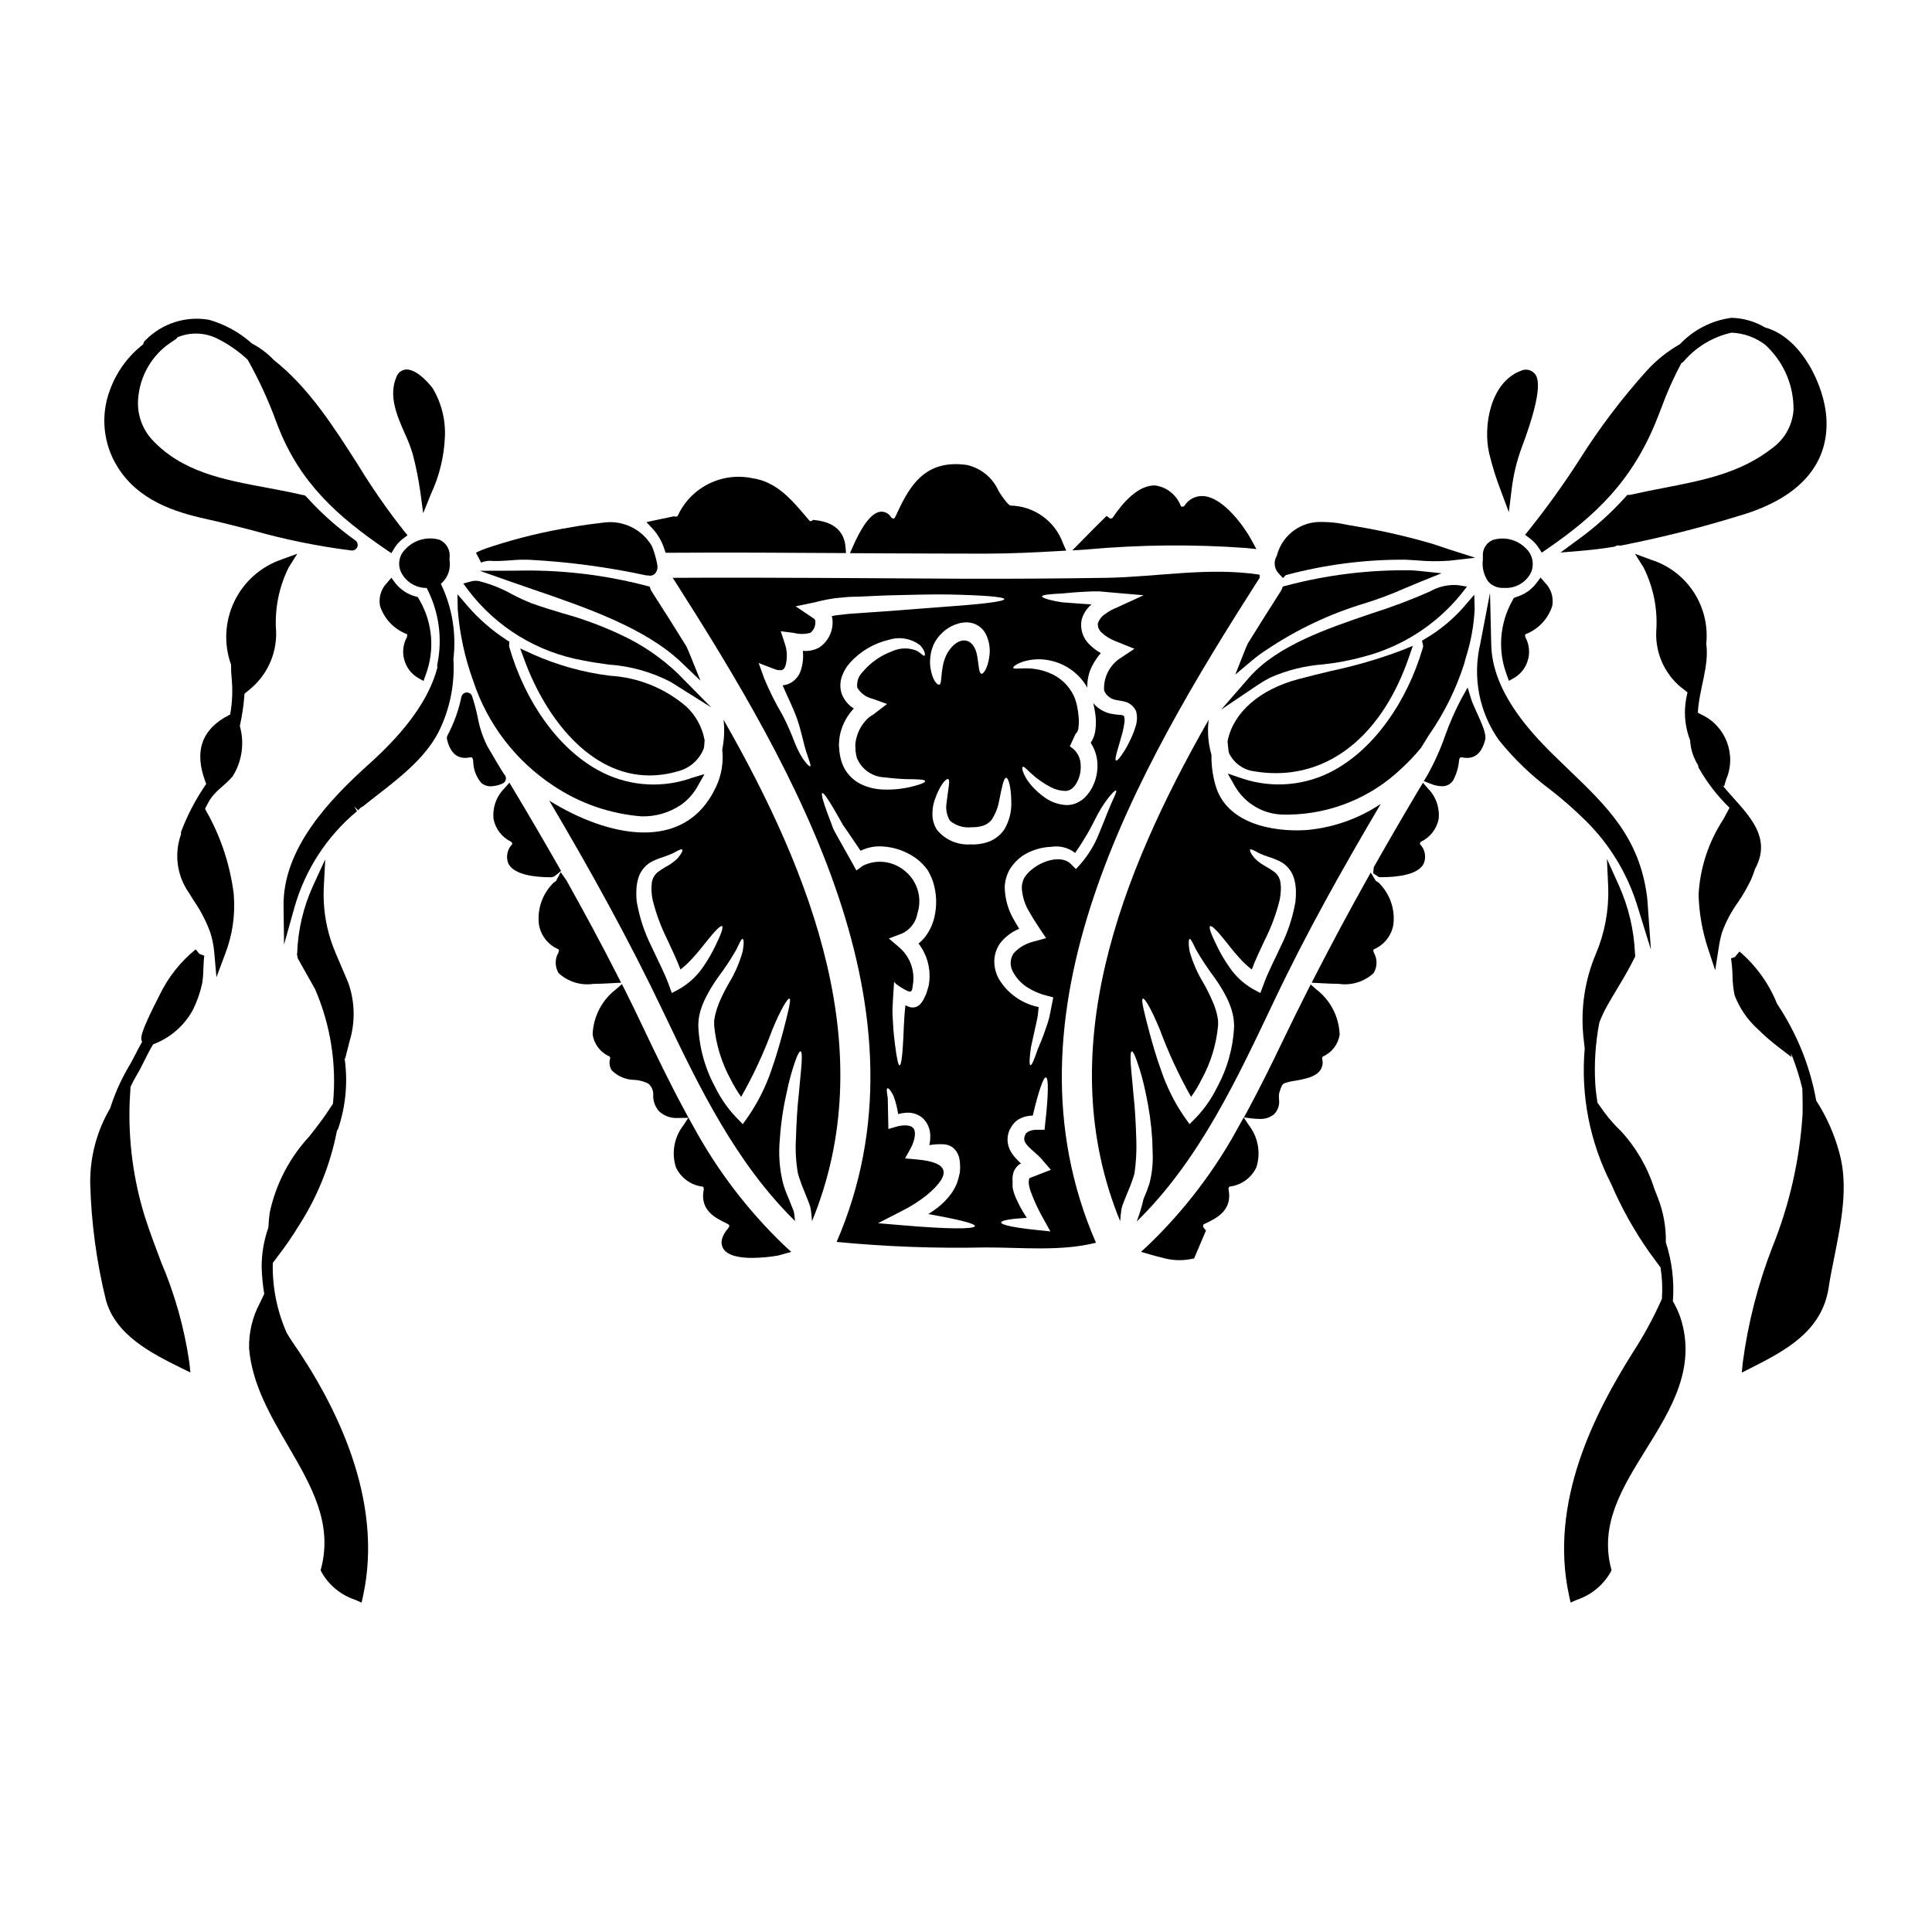 <?xml version="1.0" encoding="UTF-8"?>
<!-- Uploaded to: SVG Repo, www.svgrepo.com, Generator: SVG Repo Mixer Tools -->
<svg fill="#000000" width="800px" height="800px" version="1.1" viewBox="144 144 512 512" xmlns="http://www.w3.org/2000/svg">
 <g>
  <path d="m195.86 395.59c-4.008 3.25-7.254 7.34-9.508 11.98l-0.18 0.359c-5.231 10.191-4.984 11.316-4.5 12.137-1.398 2.465-2.555 5.027-4.082 7.516-1.812 3.207-3.285 6.598-4.391 10.113-3.578 6.074-5.406 13.023-5.289 20.07 0.289 10.312 1.668 20.562 4.113 30.582 2.492 9.488 12.203 14.324 20.027 18.199l2.406 1.18-0.281-2.672c-1.332-9.148-3.844-18.09-7.477-26.59-1.484-3.938-3.019-7.969-4.328-12.078l-0.004-0.004c-3.047-9.863-4.402-20.168-4-30.484l0.223-3.871c0.465-1.016 0.98-2 1.551-2.957 1.66-2.754 2.797-5.637 4.449-8.316 4.059-1.512 7.512-4.305 9.84-7.961 0.262-0.395 0.5-0.828 0.734-1.266 1.102-2.215 1.914-4.562 2.426-6.984 0.188-1.223 0.289-2.461 0.297-3.703 0.062-1.254 0.156-3.148 0.254-3.562l-1.316-0.508z"/>
  <path d="m198.56 281.52c4.066 0.902 8.121 1.945 12.168 2.984h-0.004c8.668 2.461 17.508 4.262 26.445 5.383 0.051 0.004 0.098 0.004 0.148 0 0.637 0.004 1.199-0.406 1.402-1.012 0.199-0.602-0.012-1.266-0.523-1.648-4.75-3.371-9.113-7.258-13.012-11.59-0.258-0.309-0.645-0.484-1.047-0.469-3.125-0.738-6.316-1.34-9.52-1.934-11.512-2.144-22.391-4.172-30.367-12.777v0.004c-2.738-3.031-4.051-7.09-3.602-11.148 0.488-5.344 3.133-10.258 7.32-13.605 0.91-0.699 1.824-1.328 2.727-1.898 0.156-0.098 0.207-0.277 0.316-0.422 3.356-1.41 7.156-1.312 10.434 0.277 2.996 1.469 5.758 3.379 8.191 5.664 2.977 5.281 5.516 10.801 7.59 16.5l0.508 1.301c5.777 14.797 15.648 23.727 28.691 32.59l1.285 0.875 0.809-1.328-0.004-0.004c0.594-0.965 1.363-1.812 2.269-2.496l1.215-0.914-0.973-1.18v-0.004c-4.402-5.59-8.469-11.438-12.172-17.516-6.414-10.051-13.051-20.449-22.242-27.707v0.004c-1.695-1.789-3.672-3.285-5.856-4.43-3.262-2.926-7.144-5.07-11.359-6.273-6.168-1.074-12.473 0.953-16.859 5.426-0.328 0.27-0.539 0.656-0.59 1.078-4.051 3.141-7.121 7.375-8.848 12.199-2.516 6.742-1.738 14.273 2.098 20.363 5.457 8.723 14.871 11.828 23.359 13.707z"/>
  <path d="m264.16 318.65c0.812-6.824-0.34-13.738-3.328-19.926 1.832-1.543 2.703-3.941 2.297-6.301 0.031-0.211 0.031-0.426 0-0.637 0.277-2-0.812-3.938-2.664-4.742-3.273-0.949-6.797 0.043-9.094 2.559-1.699 1.664-2.078 4.258-0.926 6.34 1.336 2.402 3.875 3.887 6.625 3.871 3.234 6.184 4.242 13.297 2.844 20.137-0.078 0.312-0.078 0.641 0 0.953-2.102 8.098-8.039 16.531-18.125 25.586-10.629 9.539-22.828 22.434-22.645 37.602l0.137 10.215 2.754-9.84 0.004-0.004c2.824-9.977 8.605-18.863 16.578-25.488l-0.758-1.262 1.07 1.02c0.105-0.109 0.207-0.227 0.449-0.504 0.137-0.145 0.301-0.258 0.48-0.34l0.359-0.211c1.242-1.008 2.539-2.016 3.856-3.035 6.352-4.938 13.562-10.539 16.828-18.086 2.519-5.617 3.637-11.762 3.258-17.906z"/>
  <path d="m278.05 349.99c-0.062-0.301-0.211-0.578-0.434-0.789-0.59-0.816-3.426-5.633-4.504-7.519v0.004c-1.219-2.457-2.078-5.078-2.551-7.777-0.383-1.828-0.867-3.637-1.453-5.41-0.219-0.625-0.832-1.027-1.492-0.98-0.664 0.047-1.211 0.527-1.344 1.18-0.734 3.555-1.977 6.988-3.68 10.195-0.168 0.312-0.215 0.676-0.133 1.02 0.887 3.82 2.926 5.449 6.098 4.793v0.004c0.176-0.055 0.359-0.035 0.52 0.055 0.145 0.105 0.254 0.336 0.324 0.926v-0.004c0.02 2.106 0.766 4.137 2.109 5.758 0.719 0.625 1.645 0.957 2.598 0.93 1.055-0.043 2.09-0.289 3.051-0.727 0.652-0.27 1.023-0.965 0.891-1.656z"/>
  <path d="m290.81 376.3 0.395-0.293c0.195-0.133 0.379-0.277 0.559-0.434l0.914-0.789-0.602-1.055c-3.898-6.828-7.945-13.754-12.039-20.586l-1.039-1.73-1.336 1.516v0.004c-2.144 2.148-3.195 5.16-2.859 8.176 0.535 2.613 2.262 4.82 4.664 5.969 0.195 0.145 0.301 0.379 0.285 0.621-1.34 1.363-1.742 3.391-1.027 5.16 1.496 2.996 7.008 3.625 11.363 3.625z"/>
  <path d="m209.86 326.96c4.777-3.727 7.496-9.512 7.316-15.57-0.441-5.859 0.703-11.73 3.32-16.996l2.289-3.656-4.051 1.488h0.004c-5.531 1.863-10.078 5.871-12.617 11.125s-2.859 11.305-0.887 16.797c-0.023 1.199 0.031 2.402 0.16 3.594 0.305 3.203 0.172 6.434-0.395 9.602l-1.574 0.859c-6.125 3.707-7.797 9.148-5.117 16.629l0.348 0.965c-0.047 0.055-0.09 0.09-0.137 0.148-2.625 3.82-4.789 7.938-6.445 12.266-0.117 0.273-0.148 0.574-0.094 0.863-1.887 5.246-1.082 11.082 2.148 15.625 0.395 0.68 0.844 1.367 1.277 2.062h0.004c1.797 2.598 3.25 5.414 4.328 8.379 0.551 1.75 0.902 3.551 1.051 5.375l0.574 6.461 2.273-6.078h0.004c1.977-5.074 2.766-10.535 2.305-15.961-0.961-7.734-3.434-15.207-7.277-21.984l-0.328-0.637c0.301-0.559 0.594-1.121 0.891-1.68 1.645-3.09 4.328-4.352 6.441-6.914v-0.004c2.469-3.953 3.16-8.762 1.906-13.25 0-0.027-0.02-0.039-0.023-0.062 0.633-2.816 1.051-5.68 1.242-8.559z"/>
  <path d="m253.41 264.45c0.859 3.309 1.523 6.66 2 10.043l0.742 5.512 2.086-5.156v-0.004c2.176-4.672 3.418-9.727 3.656-14.875 0.246-4.566-0.871-9.105-3.203-13.039-0.039-0.051-3.898-5.285-7.199-5v0.004c-1.078 0.121-2.004 0.836-2.387 1.852-2.238 5.059 0.094 10.371 2.16 15.062 0.855 1.812 1.574 3.684 2.144 5.602z"/>
  <path d="m219.99 497.25c-2.586-5.836-3.848-12.172-3.699-18.555l1.52-2.027c1.887-2.457 3.641-5.016 5.258-7.66 5.016-7.723 8.488-16.344 10.234-25.387 0.148-0.156 0.258-0.344 0.332-0.547 2.039-6.078 2.602-12.555 1.648-18.895l0.156 0.484 1.246-4.875c1.492-4.984 1.367-10.312-0.348-15.227-0.305-0.789-0.859-2.066-1.496-3.543-1.18-2.711-2.648-6.09-3.211-7.965-1.406-4.398-2.027-9.016-1.836-13.629l0.395-7.684-3.223 6.988v-0.004c-2.578 5.652-4.012 11.762-4.215 17.969l-0.062 0.188 0.242 1.133 1.969 3.5c0.891 1.574 1.766 3.102 2.613 4.637v0.004c4.121 9.551 5.75 19.992 4.723 30.344l-1.137 1.734c-0.559 0.852-1.141 1.672-1.746 2.512-1.098 1.5-2.231 2.949-3.352 4.383l-0.004 0.004c-5.223 5.625-8.844 12.547-10.48 20.047-0.223 1.426-0.32 2.785-0.395 4.144-1.199 3.402-1.801 6.988-1.781 10.594 0.078 2.344 0.305 4.676 0.684 6.988l-1.078 2.269c-2.035 3.754-3.047 7.977-2.93 12.246 0.82 9.445 5.641 17.711 10.305 25.715 6.129 10.527 11.922 20.469 8.781 32.484l-0.125 0.484 0.199 0.465v-0.004c1.953 3.516 5.164 6.16 8.984 7.41l1.66 0.742 0.395-1.773c5.555-25.488-7.238-50.848-18.941-67.629-0.477-0.699-0.844-1.379-1.285-2.066z"/>
  <path d="m254.71 323.61 1.52 0.855 0.59-1.641v-0.004c2.426-6.469 1.852-13.68-1.574-19.68l-0.523-0.91-0.527-0.148c-2.129-0.555-4.019-1.781-5.391-3.504l-1.098-1.465-1.18 1.387c-1.566 1.617-2.242 3.898-1.812 6.106 1.121 3.418 3.727 6.148 7.086 7.434 0.176 0.082 0.148 0.547 0 0.867-2.023 3.773-0.742 8.473 2.91 10.703z"/>
  <path d="m483.99 297.2 0.762-0.789h0.004c10.305-2.766 20.938-4.144 31.609-4.09 1.012 0.047 2.035 0.109 3.062 0.176v0.004c2.887 0.266 5.793 0.297 8.688 0.09l6.836-0.789-6.812-2.172c-0.238-0.07-0.477-0.152-0.707-0.242-1.18-0.414-2.363-0.789-3.543-1.18v-0.004c-6.738-1.992-13.594-3.566-20.527-4.715-0.762-0.117-1.531-0.262-2.301-0.395h-0.004c-2.641-0.602-5.348-0.852-8.051-0.746-5.098 0.371-9.379 3.969-10.629 8.922-0.949 1.547-0.707 3.543 0.59 4.812z"/>
  <path d="m479.62 316.22c8.039-5.41 16.848-9.578 26.129-12.359 3.652-1.133 7.234-2.481 10.727-4.039 1.34-0.566 2.676-1.133 4.016-1.672l5.539-2.227-5.938-0.621c-0.816-0.086-1.574-0.141-2.211-0.168-11.195-0.152-22.355 1.23-33.176 4.106l-0.738 0.18-0.285 0.711c-0.066 0.18-0.148 0.348-0.25 0.504-2.848 4.453-5.75 9.055-8.738 13.863-0.422 0.918-0.816 1.863-1.18 2.832l-2.16 5.449 4.484-3.773h-0.004c1.203-1.008 2.465-1.938 3.785-2.785z"/>
  <path d="m477.03 325.71c1.129-0.77 2.301-1.473 3.512-2.106 4.484-1.988 9.277-3.184 14.168-3.543 3.559-0.379 7.082-1.047 10.535-1.996 10.219-2.625 19.324-8.461 25.98-16.645l1.531-1.969-2.461-0.395c-2.574-0.18-5.141 0.414-7.375 1.699-4.969 2.195-10.055 4.117-15.234 5.754-11.809 4.008-25.23 8.551-32.617 17.012l-7.449 8.531z"/>
  <path d="m474.18 289.22 2.777 0.285-1.332-2.453c-1.688-3.109-7.266-11.25-12.777-11.59h0.004c-1.98-0.113-3.871 0.855-4.93 2.535-0.23 0.309-0.656 0.379-0.973 0.168-1.074-2.934-3.664-5.047-6.754-5.512-4.438-0.199-8.594 4.457-11.258 8.449-0.16 0.223-0.422 0.348-0.691 0.328l-1.004-0.691-0.867 0.855c-1.855 1.82-3.668 3.641-5.492 5.512l-2.711 2.754 3.856-0.242 0.004-0.004c14.016-1.273 28.113-1.402 42.148-0.395z"/>
  <path d="m469.59 343.17 0.141 0.473h0.004c1.289 2.644 3.844 4.449 6.769 4.781 1.855 0.309 3.731 0.465 5.613 0.469 15.562 0 28.5-11.098 35.242-30.668l1.062-3.082-3.016 1.23c-6 2.254-12.16 4.055-18.43 5.387-2.926 0.703-5.926 1.426-8.992 2.246-10.121 2.703-17.078 8.766-18.617 16.211l-0.043 0.199v0.199c0.07 0.816 0.152 1.656 0.266 2.555z"/>
  <path d="m538.4 298.11c0.887 1.016 2.148 1.625 3.496 1.684h0.684 0.004c2.934 0.211 5.715-1.332 7.082-3.938 1.047-2.242 0.512-4.902-1.32-6.562-2.293-2.328-5.703-3.164-8.812-2.168-1.711 0.75-2.742 2.519-2.551 4.379-0.055 0.246-0.055 0.504 0 0.75-0.285 2.062 0.219 4.152 1.418 5.856z"/>
  <path d="m405.29 290.72c6.734 0 13.461-0.348 19.156-0.68l2.117-0.121-0.859-1.945c-1.035-2.891-2.926-5.391-5.422-7.176-2.492-1.789-5.473-2.769-8.543-2.82-0.332-0.188-0.621-0.438-0.859-0.734-0.852-1-1.613-2.074-2.281-3.207-1.559-3.473-4.668-6-8.383-6.82-11.77-1.672-15.609 6.559-18.984 13.828l-0.312 0.395 0.004-0.004c-0.289 0.004-0.566-0.117-0.762-0.332-0.562-0.996-1.648-1.578-2.789-1.496-2.805 0.238-5.473 4.988-7.211 8.926l-0.914 2.062 10.727 0.055c8.441 0.023 16.879 0.07 25.316 0.07z"/>
  <path d="m484.59 359.88h0.883c11.168-0.141 21.867-4.512 29.941-12.23 1.848-1.695 3.574-3.523 5.168-5.461 0.695-1.148 1.418-2.293 2.133-3.441 4.019-5.773 7.156-12.113 9.301-18.812l0.449-1.672v-0.004c1.336-4.152 2.121-8.465 2.336-12.824l-0.105-3.836-2.492 2.898h0.004c-2.973 3.473-6.5 6.422-10.441 8.734l-0.934 0.57 0.27 1.066h-0.004c0.059 0.23 0.059 0.469 0 0.699-4.273 14.648-13.066 26.809-23.523 32.527h0.004c-7.394 4.082-16.152 4.906-24.176 2.277l-4.043-1.367 1.902 3.344c1.344 2.332 3.293 4.262 5.637 5.586 2.344 1.324 5 1.996 7.691 1.945z"/>
  <path d="m320.05 289.48 0.344 1.008h1.066c15.605-0.113 31.488 0 45.129 0.078h1.609l-0.125-1.602c-0.23-2.898-1.812-6.484-8.039-7.125l-0.527-0.074-0.453 0.328v-0.004c-0.172 0.039-0.355 0.016-0.516-0.066l-1.062-1.254c-3.641-4.305-7.766-9.191-14.168-10.051v-0.004c-3.945-0.812-8.047-0.258-11.633 1.57-3.59 1.828-6.449 4.82-8.109 8.488-0.184 0.125-0.406 0.172-0.625 0.125l-0.316-0.074-0.32 0.062c-1.469 0.301-2.938 0.602-4.438 0.93l-2.555 0.555 1.793 1.902h0.008c1.324 1.516 2.324 3.289 2.938 5.207z"/>
  <path d="m298.56 319.03c2.152 0.445 4.43 0.762 6.731 1.086 5.734 0.387 11.328 1.949 16.43 4.594l10.762 6.762-8.926-9.055c-4.34-4.125-9.316-7.523-14.738-10.059-5.066-2.406-10.336-4.359-15.742-5.84-2.715-0.824-5.449-1.652-8.176-2.629-1.754-0.699-3.469-1.488-5.141-2.363-2.789-1.57-5.777-2.762-8.879-3.543-0.672-0.113-1.355-0.082-2.012 0.09l-2.098 0.562 1.297 1.742-0.004 0.004c7.453 9.84 18.344 16.5 30.496 18.648z"/>
  <path d="m269.45 324.57c3.754 11.34 11.227 21.086 21.203 27.656 6.965 4.668 15.02 7.465 23.379 8.117 3.742 0.094 7.418-0.988 10.512-3.098 1.805-1.293 3.297-2.977 4.363-4.926l1.785-3.172-3.492 1.035c-0.18 0.051-0.359 0.117-0.816 0.297h0.004c-7.961 2.535-16.621 1.668-23.922-2.394-10.457-5.731-19.234-17.895-23.5-32.609h-0.004c-0.051-0.168-0.062-0.344-0.039-0.516l0.074-0.879-0.738-0.48c-3.859-2.504-7.344-5.539-10.355-9.016l-2.676-3.113 0.082 4.109c0.516 6.488 1.906 12.875 4.141 18.988z"/>
  <path d="m541.75 274.08 2.102 5.633 0.742-5.969h0.004c0.445-3.82 1.348-7.57 2.684-11.176 6.277-16.691 4.051-18.934 3.211-19.773v-0.004c-0.934-0.875-2.312-1.078-3.461-0.516-8.047 3.004-10.047 14.598-8.398 21.805v0.004c0.812 3.398 1.855 6.738 3.117 9.996z"/>
  <path d="m316.44 300.24-0.266-0.789-0.789-0.191h0.004c-11.379-2.984-23.121-4.34-34.879-4.023l-9.363 0.027 8.141 2.871c1.91 0.668 3.883 1.348 5.902 2.039 14.008 4.805 29.883 10.234 39.484 19.465l4.969 4.762-2.574-6.375c-0.355-0.879-0.711-1.727-1.18-2.754-3.086-5.004-6.195-9.875-9.23-14.609v-0.008c-0.086-0.129-0.16-0.27-0.219-0.414z"/>
  <path d="m274.6 292.66c0.562 0 1.18 0.027 1.801 0 0.969-0.027 1.969-0.098 2.934-0.168 1.711-0.164 3.434-0.207 5.152-0.133 10.34 0.559 20.617 1.938 30.738 4.117l0.508 0.027c0.164 0.039 0.336 0.059 0.508 0.059 0.469 0.008 0.922-0.16 1.27-0.473 0.57-0.586 0.832-1.406 0.703-2.215l-0.086-0.547c-0.277-1.406-0.672-2.785-1.18-4.125l-0.188-0.492h-0.004c-2.555-4.359-7.43-6.812-12.457-6.266-2.723 0.324-5.902 0.715-9.008 1.289v0.004c-7.109 1.156-14.117 2.856-20.965 5.09l-0.789 0.273h0.004c-1.172 0.355-2.312 0.816-3.406 1.371l1.359 2.621c0.98-0.41 2.051-0.559 3.106-0.434z"/>
  <path d="m305.66 323.08c-7.102-0.883-14.035-2.816-20.566-5.738l-3.246-1.5 1.242 3.352c5.512 14.867 17.105 30.309 33.062 30.309 2.582-0.012 5.144-0.398 7.613-1.141 3.055-0.805 5.547-3.012 6.719-5.945l0.121-0.613c0.051-0.5 0.102-0.996 0.121-1.473v-0.191l-0.035-0.184v-0.004c-0.648-3.363-2.359-6.434-4.875-8.762-5.652-4.832-12.73-7.68-20.156-8.109z"/>
  <path d="m305.82 404.57 2.773-0.145-1.027-2.027c-4.125-8.094-8.531-16.305-13.465-25.109l-1.516-2.16-1.266 2.391-0.555 0.348c-3 2.898-4.461 7.043-3.934 11.18 0.496 2.91 2.441 5.367 5.16 6.519 0.156 0.078 0.16 0.516 0 0.867-0.98 1.684-0.965 3.769 0.039 5.441 2.488 2.305 5.887 3.356 9.246 2.863 1.559-0.012 3.133-0.086 4.543-0.168z"/>
  <path d="m533.95 329.49-1.016-3.289-1.68 3.008c-1.656 3.137-3.082 6.391-4.269 9.73-1.273 3.656-2.867 7.191-4.758 10.57l-0.898 1.488 1.613 0.645h0.004c0.996 0.434 2.062 0.676 3.148 0.715 1.312 0.066 2.543-0.641 3.148-1.809 0.801-1.598 1.289-3.336 1.438-5.117 0.016-0.254 0.129-0.492 0.312-0.668 0.156-0.082 0.336-0.098 0.504-0.043 3.121 0.641 5.152-0.941 6.09-4.676 0.352-1.441-0.691-3.879-2.445-7.723-0.535-1.207-1.016-2.254-1.191-2.832z"/>
  <path d="m577.72 383.43 3.789 12.234-0.906-12.781c-0.031-0.395-0.059-0.816-0.117-1.242-2.012-15.672-10.629-23.934-20.586-33.5-1.371-1.312-2.754-2.648-4.172-4.043-6.961-6.816-16.25-17.262-16.531-29.18l-0.328-13.797-2.598 13.551v-0.004c-2.07 8.789-0.281 18.047 4.922 25.43 3.965 4.949 8.547 9.371 13.637 13.156 3.328 2.586 6.496 5.371 9.488 8.336 6.152 6.102 10.746 13.59 13.402 21.84z"/>
  <path d="m521.1 351.44-1.051 1.723c-4.066 6.84-8.062 13.719-11.984 20.641l-0.168 1.625 1.574 1.039h0.484c4.359 0 9.871-0.629 11.363-3.625h-0.004c0.723-1.766 0.32-3.793-1.023-5.148-0.016-0.242 0.086-0.477 0.273-0.625 2.414-1.148 4.152-3.363 4.688-5.984 0.336-3.004-0.711-6-2.844-8.141z"/>
  <path d="m473.6 440.14-1.18 2.098c-6.34 11.773-14.48 22.484-24.129 31.746l-1.914 1.773 2.508 0.723c1.062 0.309 2.133 0.613 3.086 0.812 2.504 0.742 5.152 0.867 7.715 0.359l0.762-0.148 3.148-7.406-0.594-0.699 0.004-0.004c-0.203-0.262-0.23-0.617-0.078-0.91l0.465-0.223c3.066-1.465 7.258-3.477 6.191-9.055-0.055-0.277 0.047-0.562 0.262-0.746 3.113-0.363 5.812-2.32 7.129-5.164 1.188-3.828 0.422-7.992-2.047-11.148z"/>
  <path d="m492.78 406.16-1.434-1.273-0.867 1.715c-2.144 4.258-4.285 8.551-6.348 12.867-3.644 7.609-6.559 13.383-9.445 18.762l-1.027 1.906 2.148 0.262v-0.004c0.637 0.082 1.281 0.125 1.922 0.129 1.398 0.094 2.785-0.34 3.883-1.211 1.016-1.004 1.516-2.418 1.355-3.836-0.07-0.555-0.07-1.117 0-1.672l0.172-0.555c0.355-1.141 0.609-1.859 1.18-2.156h0.004c0.922-0.324 1.871-0.551 2.84-0.676 2.606-0.465 5.551-0.988 6.789-2.898 0.547-0.848 0.703-1.883 0.438-2.856-0.066-0.246 0.012-0.508 0.199-0.684 2.383-1.051 4.059-3.25 4.434-5.824-0.18-4.734-2.469-9.137-6.242-11.996z"/>
  <path d="m447.05 461.74c-0.457 2.027-1.059 4.016-1.793 5.961 16.633-16.281 26.57-37.785 36.543-58.754 8.449-17.793 18.105-34.973 28.113-51.898v-0.004c-5.918 3.965-12.754 6.352-19.852 6.938-8.992 0.543-21.254-1.816-24.008-12.105l-0.004-0.004c-0.703-2.547-1.043-5.184-1-7.828-0.875-3.023-1.125-6.191-0.734-9.316-23.457 41.145-41.82 88.09-23.457 132.91 0.055-0.539 0.082-1.082 0.137-1.625l0.16-1.301v0.004c0.09-0.617 0.266-1.219 0.516-1.789l-0.109 0.215c0.434-1.059 0.844-2.113 1.273-3.195l0.004 0.004c0.496-1.117 0.941-2.254 1.324-3.414 0.16-0.543 0.352-1.004 0.488-1.574 0.418-2.914 0.582-5.859 0.488-8.801-0.137-4.523-0.355-8.641-0.758-12.082-0.273-3.465-0.621-6.297-0.73-8.285s-0.027-3.09 0.273-3.172c0.301-0.082 0.816 0.949 1.465 2.816h-0.008c0.926 2.656 1.668 5.371 2.223 8.129 0.902 4.094 1.488 8.25 1.758 12.434 0.055 1.215 0.082 2.438 0.109 3.68 0.113 2.719-0.188 5.441-0.891 8.07-0.438 1.355-0.949 2.688-1.531 3.984zm17.637-72.297c0.395-0.273 1.867 1.18 4.008 3.871 1.055 1.305 2.273 2.953 3.793 4.578v0.004c0.988 1.105 2.074 2.121 3.246 3.031 1.004-2.68 2.273-5.309 3.543-8.02v0.004c1.691-3.352 2.988-6.887 3.875-10.535 0.148-0.742 0.238-1.496 0.27-2.25 0.055-0.723 0.027-1.449-0.082-2.168-0.117-1.07-0.641-2.055-1.461-2.754-0.93-0.691-1.91-1.316-2.93-1.871-0.895-0.527-1.723-1.164-2.461-1.895-1.055-1.246-1.355-2.086-1.18-2.301 0.172-0.215 1.031 0.242 2.332 0.949h-0.004c0.777 0.355 1.574 0.672 2.387 0.945 1.277 0.375 2.512 0.883 3.684 1.516 1.668 1.043 2.863 2.695 3.328 4.606 0.23 0.922 0.359 1.867 0.395 2.816 0.027 1.023-0.02 2.047-0.133 3.062-0.719 4.106-2.031 8.082-3.902 11.809-1.68 3.629-3.414 6.93-4.496 9.938l-0.898 2.387-2.059-1.109 0.004-0.004c-2.512-1.461-4.652-3.481-6.254-5.902-1.207-1.719-2.269-3.531-3.18-5.426-1.531-3.113-2.234-4.981-1.824-5.281zm-16.012 28.387c-1.488-5.606-2.332-8.965-1.816-9.184 0.516-0.215 2.301 2.848 4.527 8.234 2.273 6.144 5.039 12.098 8.266 17.801 1.047-1.445 1.969-2.977 2.754-4.578 2.438-4.406 3.93-9.266 4.391-14.277 0.055-0.566-0.027-0.949 0-1.41v0.004c-0.07-0.547-0.168-1.09-0.297-1.629-0.23-1-0.547-1.977-0.945-2.922-0.758-1.809-1.621-3.574-2.582-5.285-1.602-2.609-2.84-5.426-3.688-8.367-0.395-2.113-0.273-3.305 0-3.391 0.273-0.082 0.816 1.059 1.707 2.902h0.004c1.43 2.477 3.008 4.863 4.723 7.152 1.246 1.719 2.359 3.531 3.332 5.418 0.551 1.117 1.012 2.277 1.383 3.465 0.215 0.789 0.297 1.18 0.434 1.871 0.102 0.734 0.164 1.477 0.188 2.219-0.234 5.734-1.793 11.332-4.551 16.363-1.398 2.856-3.215 5.484-5.391 7.801l-1.871 1.895-1.516-2.137c-2.527-3.723-4.543-7.769-5.984-12.031-1.367-3.762-2.309-7.121-3.066-9.914z"/>
  <path d="m631.48 449.62c-1.312-4.941-3.391-9.648-6.16-13.945-0.777-4.305-1.961-8.52-3.543-12.598-1.809-4.59-4.106-8.973-6.844-13.074-2.144-5.356-5.562-10.105-9.957-13.844l-1.23 1.477-1.008 0.32c0.215 1.473 0.348 2.961 0.395 4.449 0.012 1.785 0.191 3.566 0.543 5.32 1.285 3.383 3.344 6.418 6.012 8.863 1.883 1.867 3.887 3.606 6.004 5.203l3.098 2.363-0.203-1.051c0.141 0.348 0.316 0.68 0.449 1.031v-0.004c1.055 2.734 1.926 5.539 2.606 8.395l0.055 2.547c0.031 1.41 0.031 2.828 0 4.254-0.773 12.109-3.484 24.016-8.035 35.266-3.805 9.82-6.426 20.059-7.809 30.496l-0.254 2.668 2.394-1.211c8.824-4.481 18.828-9.555 20.617-21.301 0.395-2.652 0.957-5.41 1.527-8.23 1.828-9.184 3.734-18.664 1.344-27.395z"/>
  <path d="m608.05 377.1c0.422-0.938 0.777-1.902 1.062-2.891 0.023-0.039 0.059-0.055 0.078-0.094 4.883-9.141-3.234-15.297-8.703-21.973l0.418 0.262 0.551-1.871h0.004c2.82-6.617-0.168-14.277-6.723-17.238l-0.789-0.43c0.309-6.195 3.062-12.344 2.227-18.246 0.5-4.863-0.703-9.75-3.406-13.824s-6.734-7.086-11.41-8.516l-4.062-1.516 2.293 3.68c2.617 5.25 3.766 11.105 3.328 16.953-0.254 6.125 2.594 11.961 7.578 15.527l0.707 0.555h0.004c-0.266 1.055-0.457 2.121-0.57 3.199-0.344 3.231 0.09 6.496 1.262 9.523 0.125 2.356 0.863 4.641 2.137 6.625-0.012 0.211 0.027 0.422 0.109 0.617 2.215 3.91 4.973 7.488 8.191 10.625l-1.574 2.973c-3.945 5.981-6.231 12.902-6.621 20.055 0.133 4.84 0.969 9.637 2.484 14.234l1.918 5.812 0.945-6.047c0.195-1.348 0.488-2.684 0.867-3.992 1.008-2.797 2.402-5.441 4.144-7.852 1.344-1.953 2.531-4.012 3.551-6.152z"/>
  <path d="m587.33 488.85c0.402-5.277-0.23-10.578-1.867-15.609 0.082-4.066-0.645-8.105-2.141-11.891l-0.898-2.285h0.004c-1.785-5.676-4.801-10.887-8.824-15.27-1.586-1.512-3.043-3.152-4.356-4.91l-1.906-2.668c-0.223-1.574-0.461-3.148-0.57-4.824v-0.004c-0.332-5.496 0.027-11.02 1.074-16.426 0.617-1.598 1.348-3.148 2.188-4.637 0.789-1.391 1.625-2.785 2.473-4.191 1.621-2.703 3.301-5.512 4.695-8.383l0.148-0.305-0.066-0.824c-0.27-6.207-1.715-12.309-4.262-17.977l-3.172-7.016 0.352 7.691-0.004 0.004c0.18 6.008-0.949 11.984-3.301 17.52-2.883 6.84-4.019 14.293-3.305 21.684l0.371 3.348v0.004c-1.082 12.395 1.352 24.84 7.027 35.91 2.75 6.391 6.156 12.48 10.168 18.164 0.277 0.395 0.562 0.789 0.848 1.148l2.051 2.797c0.438 2.754 0.559 5.547 0.359 8.324l-0.066 0.156-0.004 0.004c-2.207 4.949-4.809 9.715-7.773 14.254-9.805 15.656-22.203 39.359-16.742 64.293l0.395 1.77 1.656-0.738v0.004c3.809-1.27 7.012-3.91 8.984-7.406l0.199-0.465-0.125-0.484c-3.027-11.703 2.973-21.359 9.32-31.586 6.582-10.605 13.383-21.562 9.074-34.832-0.52-1.512-1.191-2.969-2.004-4.344z"/>
  <path d="m508.71 377.5c-0.039 0-0.07-0.023-0.129-0.121l-1.32-2.148-1.23 2.199c-4.609 8.246-9.113 16.645-13.383 24.969l-1.039 2.027 2.699 0.141c1.398 0.074 2.949 0.16 4.5 0.16v0.004c3.348 0.492 6.738-0.555 9.223-2.856 1-1.664 1.02-3.742 0.047-5.426-0.141-0.328-0.168-0.789 0-0.871 2.719-1.145 4.668-3.594 5.172-6.504 0.527-4.144-0.93-8.297-3.938-11.203z"/>
  <path d="m335.75 334.73c0.301 2.641 0.18 5.309-0.352 7.91 0.379 3.394-0.195 6.824-1.656 9.914-8.266 17.711-28.688 13.246-44.18 3.629 10.863 18.367 21.184 36.977 30.367 56.285 9.422 19.797 19.121 39.754 34.75 55.105-0.027-0.352-0.055-0.703-0.105-1.055l-0.137-1.055v-0.004c-0.051-0.168-0.086-0.34-0.105-0.516l-0.109-0.242c-0.395-0.977-0.789-1.969-1.18-2.981-0.582-1.293-1.078-2.625-1.488-3.984-0.977-3.836-1.277-7.812-0.895-11.75 0.27-4.188 0.879-8.348 1.816-12.434 0.547-2.758 1.277-5.473 2.191-8.129 0.648-1.871 1.18-2.871 1.492-2.816 0.312 0.051 0.395 1.18 0.27 3.172-0.125 1.992-0.461 4.82-0.754 8.285-0.395 3.445-0.621 7.562-0.758 12.082h-0.008c-0.148 2.945 0.035 5.898 0.543 8.801 0.133 0.57 0.324 1.031 0.488 1.574 0.375 1.16 0.809 2.297 1.301 3.414 0.395 1 0.812 2.004 1.18 2.981l0.078 0.215c0.184 0.508 0.316 1.035 0.395 1.574l0.16 1.301c0.055 0.543 0.105 1.086 0.133 1.625 18.41-44.801 0.047-91.758-23.438-132.9zm-11.652 71.32-2.059 1.109-0.867-2.387c-1.109-3.008-2.844-6.297-4.523-9.938l0.004 0.004c-1.871-3.727-3.184-7.703-3.898-11.809-0.121-1.016-0.156-2.043-0.109-3.062 0.02-0.949 0.152-1.895 0.391-2.816 0.457-1.906 1.641-3.562 3.305-4.606 1.172-0.629 2.406-1.137 3.684-1.516 0.809-0.273 1.605-0.59 2.383-0.945 1.328-0.703 2.109-1.18 2.363-0.949 0.25 0.23-0.133 1.055-1.18 2.301-0.738 0.723-1.559 1.359-2.441 1.895-1.031 0.547-2.016 1.172-2.953 1.871-0.801 0.715-1.32 1.691-1.465 2.754-0.094 0.719-0.121 1.445-0.078 2.168 0.035 0.754 0.125 1.508 0.273 2.246 0.895 3.648 2.195 7.18 3.871 10.539 1.242 2.707 2.519 5.336 3.543 8.02v-0.004c1.164-0.91 2.242-1.926 3.223-3.031 1.52-1.625 2.754-3.273 3.82-4.578 2.109-2.68 3.602-4.144 3.981-3.871 0.379 0.273-0.273 2.168-1.816 5.281l0.004-0.004c-0.91 1.883-1.961 3.695-3.148 5.418-1.621 2.426-3.777 4.449-6.301 5.91zm27.305 11.781c-0.754 2.789-1.703 6.152-3.031 9.914h0.004c-1.465 4.258-3.488 8.305-6.016 12.031l-1.52 2.137-1.844-1.895h0.004c-2.184-2.316-4.008-4.945-5.418-7.801-2.746-5.031-4.297-10.633-4.523-16.363 0-0.742 0.055-1.484 0.164-2.219 0.133-0.703 0.215-1.086 0.434-1.871h-0.004c0.379-1.188 0.852-2.348 1.41-3.465 0.965-1.887 2.07-3.699 3.309-5.418 1.723-2.281 3.301-4.668 4.723-7.152 0.895-1.844 1.383-2.981 1.707-2.902 0.328 0.078 0.395 1.273 0 3.391-0.836 2.941-2.066 5.758-3.656 8.367-0.988 1.703-1.867 3.469-2.629 5.285-0.375 0.953-0.691 1.93-0.949 2.922-0.082 0.328-0.215 1.109-0.301 1.625 0.027 0.461-0.051 0.844 0 1.41 0.48 5.008 1.973 9.867 4.391 14.277 0.801 1.594 1.719 3.125 2.754 4.578 3.238-5.699 6.004-11.652 8.266-17.801 2.223-5.387 4.066-8.449 4.551-8.234 0.484 0.219-0.359 3.578-1.82 9.184z"/>
  <path d="m548.16 285.73 1.238 0.93h0.004c0.93 0.691 1.73 1.539 2.359 2.512l0.82 1.285 1.258-0.863c12.941-8.867 22.898-18.203 29.438-34.941l0.98-2.512v0.004c1.484-4.09 3.258-8.07 5.316-11.906 0.207-0.094 0.398-0.227 0.562-0.391 3.293-3.875 7.762-6.574 12.723-7.684 3.254 0.121 6.387 1.254 8.969 3.234 0.215 0.203 0.449 0.395 0.648 0.621 4.43 4.379 6.894 10.371 6.828 16.598-0.273 4.008-2.297 7.691-5.535 10.07-8.477 6.656-18.219 8.555-28.539 10.559-3.082 0.602-6.191 1.207-9.312 1.91h-0.672l-0.438 0.504c-3.91 4.359-8.293 8.277-13.062 11.676l-4.191 3.09 5.191-0.434c3.039-0.25 6.062-0.617 8.973-1.094l0.52-0.188v-0.004c0.246-0.148 0.539-0.199 0.82-0.145l0.273 0.055 0.273-0.047h-0.004c10.578-2.07 21.035-4.703 31.332-7.891 15.816-4.59 23.797-13.527 23.086-25.855-0.492-8.488-6.535-21.402-16.285-24.055-2.691-1.594-5.746-2.469-8.875-2.547-5.227 0.695-10.055 3.172-13.676 7.008-3.269 1.848-6.223 4.207-8.75 6.984-6.672 7.406-12.691 15.375-17.992 23.816-4.113 6.391-8.559 12.566-13.309 18.5z"/>
  <path d="m327.61 442.26-1.18-2.098-1.113-2.07c-3.965-7.356-7.633-14.957-11.043-22.145-1.492-3.18-3.019-6.297-4.594-9.445l-0.863-1.703-1.43 1.258c-3.816 2.859-6.141 7.285-6.332 12.051 0.367 2.59 2.047 4.805 4.445 5.856 0.184 0.16 0.254 0.414 0.18 0.645-0.305 1.023-0.148 2.129 0.426 3.031 1.613 1.625 3.809 2.539 6.098 2.543 1.25 0.086 2.473 0.414 3.598 0.973 0.793 0.676 1.27 1.652 1.32 2.691-0.148 1.73 0.43 3.441 1.598 4.723 1.387 1.234 3.219 1.848 5.066 1.703h0.254l2.363-0.043-1.277 1.969-0.004-0.004c-2.457 3.152-3.207 7.309-2.012 11.121 1.312 2.84 4.008 4.797 7.121 5.16 0.207 0.043 0.32 0.469 0.266 0.758-1.09 5.512 3.082 7.543 6.129 9.008l0.637 0.395h-0.004c0.039 0.27-0.039 0.539-0.207 0.75-1.867 2.188-2.301 4.074-1.305 5.609 1.207 1.867 4.496 2.363 7.629 2.363v-0.004c2.301-0.02 4.594-0.227 6.856-0.625l3.465-0.965-1.969-1.816v0.004c-9.629-9.254-17.762-19.945-24.117-31.691z"/>
  <path d="m555.36 304.59c0.418-2.246-0.297-4.555-1.914-6.172l-1.18-1.355-1.086 1.453h-0.004c-1.34 1.781-3.227 3.078-5.367 3.691l-0.66 0.289-0.289 0.574c-3.426 6.012-4.004 13.234-1.574 19.715l0.594 1.652 1.523-0.867v0.004c3.606-2.234 4.863-6.879 2.879-10.629-0.141-0.328-0.168-0.789 0-0.875 3.371-1.289 5.977-4.043 7.078-7.481z"/>
  <path d="m477.66 297.35c0.055-0.098 0.117-0.188 0.188-0.273-0.027-0.242-0.027-0.516-0.055-0.789-13.707-2.059-27.031 0.621-40.738 0.844-12.352 0.188-24.711 0.27-37.082 0.238-25.895-0.105-51.82-0.395-77.742-0.238 0.055 0.078 0.137 0.133 0.191 0.215 32.586 50.977 69.641 114.9 43.297 175.77v0.004c13.09 1.262 26.238 1.75 39.387 1.465 9.566-0.027 19.938 1.109 29.336-1.246-26.531-60.945 10.578-124.95 43.219-175.98zm-62.707 22.047c2.562-0.828 5.305-0.902 7.91-0.219 3.93 0.98 7.285 3.527 9.289 7.047-0.062-1.973 0.363-3.93 1.246-5.691 0.633-1.246 1.418-2.41 2.332-3.465-1.109-0.605-2.125-1.371-3.008-2.273-1.754-1.672-2.543-4.121-2.086-6.504 0.426-1.613 1.344-3.051 2.629-4.117-0.598-0.027-1.18-0.055-1.707-0.109-2.246-0.188-4.496-0.297-6.176-0.461-3.387-0.539-5.281-1.18-5.227-1.574 0.055-0.395 2.004-0.594 5.387-0.758 1.707-0.16 3.578-0.352 6.043-0.461 1.289-0.098 2.582-0.121 3.871-0.082 1.383 0.133 2.871 0.242 4.387 0.395l7.231 0.621-6.957 3.195v0.004c-1.188 0.461-2.309 1.082-3.332 1.84-0.867 0.586-1.516 1.445-1.844 2.441-0.07 0.93 0.316 1.836 1.031 2.438 1.039 0.961 2.25 1.715 3.574 2.219l0.977 0.395 4.117 1.652-3.574 2.383v-0.004c-2.965 1.852-4.68 5.172-4.473 8.66 0.5 1.25 1.586 2.176 2.898 2.469 0.395 0.133 1.383 0.215 2.492 0.484 0.676 0.152 1.305 0.457 1.84 0.898 0.535 0.449 0.965 1.012 1.25 1.648l0.027 0.055v0.055c0.316 1.242 0.281 2.547-0.109 3.766-0.246 0.879-0.555 1.738-0.922 2.57-0.559 1.305-1.199 2.574-1.922 3.797-1.219 1.969-2.059 2.981-2.387 2.844s-0.027-1.434 0.621-3.602c0.301-1.082 0.73-2.41 1.113-3.902 0.16-0.73 0.352-1.543 0.461-2.332h0.004c0.102-0.609 0.094-1.234-0.027-1.84-0.273-0.297-0.215-0.273-0.758-0.395h-0.004c-0.953-0.059-1.906-0.176-2.844-0.355-1.801-0.402-3.414-1.383-4.602-2.793 0.254 1.062 0.449 2.141 0.594 3.223 0.152 1.309 0.141 2.629-0.027 3.938-0.148 1.199-0.574 2.352-1.246 3.359 1.102 1.66 1.719 3.59 1.789 5.578 0.109 2.559-0.578 5.086-1.969 7.234-0.359 0.543-0.766 1.047-1.219 1.516l-0.539 0.516c-0.285 0.227-0.582 0.434-0.895 0.621-1.082 0.695-2.344 1.055-3.629 1.031-1.973-0.105-3.879-0.754-5.512-1.871-5.512-3.816-6.586-8.129-6.016-8.266 0.301-0.16 0.949 0.594 2.113 1.652l0.004 0.004c1.629 1.531 3.473 2.816 5.469 3.816 1.191 0.613 2.508 0.93 3.848 0.922 0.559-0.055 1.094-0.258 1.543-0.594 0.055-0.082 0.242-0.188 0.242-0.215l0.516-0.516c0.215-0.328 0.328-0.461 0.543-0.84 0.812-1.465 1.18-3.129 1.055-4.797-0.039-1.613-0.754-3.133-1.965-4.199l-0.895-0.676 1.516-3.305c0.027-0.078 0.105-0.027 0.133-0.105v-0.004c0.387-0.422 0.609-0.973 0.625-1.547 0.129-0.941 0.145-1.895 0.051-2.84-0.086-0.992-0.23-1.977-0.43-2.953-0.055-0.328-0.273-0.977-0.395-1.438s-0.301-0.758-0.434-1.137c-1.352-2.859-3.762-5.082-6.719-6.203-2.102-0.824-4.352-1.203-6.609-1.109-1.652 0.027-2.629 0.188-2.754-0.164-0.082-0.215 0.676-0.945 2.438-1.57zm-58.859 2.629c-0.672 1.75-2.16 3.059-3.984 3.492-0.234 0.043-0.469 0.066-0.703 0.082 0.922 2.25 2.031 4.445 2.875 6.477l-0.004-0.004c0.621 1.418 1.145 2.875 1.574 4.363 0.395 1.355 0.676 2.574 0.977 3.711 0.949 4.227 2.332 6.719 1.871 6.934-0.301 0.105-2.223-1.652-4.066-6.203-0.941-2.539-2.035-5.016-3.277-7.422-1.867-3.148-3.5-6.426-4.891-9.812l-1.41-3.938 4.09 1.574c0.637 0.285 1.34 0.391 2.031 0.301 0.395-0.133 0.676-0.352 0.977-1.137 0.539-1.922 0.484-3.961-0.16-5.852l-1.086-3.305 3.441 0.434h-0.004c1.457 0.387 2.992 0.375 4.445-0.027 0.469-0.391 0.832-0.895 1.055-1.461 0.203-0.535 0.277-1.113 0.219-1.68-0.02-0.281-0.184-0.527-0.438-0.652l-4.766-3.223 4.961-1.031c1.789-0.477 3.609-0.848 5.441-1.109 1.73-0.16 3.496-0.395 5.117-0.395 1.621 0 3.195-0.137 4.766-0.188 0.789-0.055 1.574-0.082 2.363-0.109l2.25-0.078c5.988-0.137 11.32-0.301 15.848-0.219 8.988 0.191 14.516 0.625 14.543 1.219s-5.473 1.301-14.41 1.926c-4.469 0.352-9.805 0.754-15.742 1.215-2.981 0.215-6.125 0.438-9.348 0.652-1.648 0.078-3.195 0.297-4.793 0.461-0.484 0.055-0.965 0.145-1.434 0.266 0.055 0.16 0.098 0.324 0.133 0.488 0.238 1.52 0.02 3.074-0.621 4.473-0.602 1.332-1.551 2.473-2.758 3.301-1.273 0.723-2.734 1.051-4.199 0.949-0.082 0-0.137-0.027-0.215-0.027 0.207 1.879-0.023 3.777-0.668 5.555zm50.109-4.199c-0.395 3.223-1.598 4.875-2.137 4.723-0.648-0.188-0.648-2.031-1.086-4.66-0.918-5.281-5.062-5.473-7.824-0.977h-0.004c-0.695 1.219-1.156 2.562-1.352 3.953-0.461 2.414-0.242 4.473-0.922 4.578-0.516 0.109-1.844-1.219-2.332-4.66-0.23-2.008 0.055-4.039 0.84-5.902 1.156-2.457 3.211-4.379 5.742-5.363l0.789-0.242 0.395-0.137 0.621-0.105c0.812-0.145 1.648-0.137 2.461 0.027 1.582 0.344 2.941 1.348 3.742 2.754 0.977 1.84 1.352 3.945 1.066 6.012zm-36.324 13.688c-1.328-0.945-2.332-2.281-2.871-3.82-0.469-1.555-0.391-3.219 0.215-4.723 0.473-1.242 1.168-2.383 2.059-3.363 2.766-3.059 6.41-5.184 10.43-6.094 2.781-0.84 5.793-0.293 8.102 1.465 1.516 1.598 1.355 2.68 1.18 2.789-0.297 0.215-0.945-0.789-2.219-1.383v0.004c-2.023-0.781-4.277-0.723-6.258 0.16-3.144 1.141-5.922 3.106-8.047 5.688-1.035 1.07-1.504 2.566-1.27 4.035 0.898 1.461 2.344 2.504 4.012 2.902l3.871 1.383-3.711 2.844v-0.004c-0.414 0.23-0.809 0.496-1.18 0.785-1.512 1.367-2.602 3.133-3.148 5.094-0.145 0.449-0.246 0.914-0.301 1.383-0.027 0.188-0.027 0.539-0.082 0.539l0.027 0.871v-0.004c0 0.945 0.133 1.883 0.395 2.789 1.234 3.055 4.172 5.082 7.465 5.16 2.523 0.34 5.066 0.504 7.613 0.488 1.871 0.055 2.953 0.16 3.008 0.488s-0.922 0.789-2.754 1.27h-0.004c-2.668 0.742-5.438 1.07-8.207 0.977-2.059-0.043-4.09-0.512-5.957-1.383-2.367-1.129-4.195-3.144-5.094-5.606-0.445-1.258-0.703-2.57-0.758-3.902l-0.082-0.867c0.027-0.621 0.055-0.812 0.082-1.242 0.047-0.715 0.164-1.422 0.348-2.113 0.625-2.394 1.844-4.594 3.543-6.394-0.133-0.09-0.27-0.145-0.406-0.215zm2.816 41.902-1.734 1.27-0.922-1.676c-1.543-2.707-2.926-5.203-4.172-7.422-0.297-0.543-0.594-1.082-0.867-1.598-0.273-0.516-0.434-1.055-0.621-1.574-0.395-1.031-0.73-1.969-1.059-2.789-1.242-3.356-1.758-5.309-1.406-5.445 0.355-0.133 1.516 1.516 3.273 4.551 0.434 0.758 0.922 1.598 1.438 2.519 0.273 0.461 0.543 0.922 0.812 1.438 0.328 0.461 0.652 0.949 1.004 1.434 1.082 1.598 2.332 3.418 3.629 5.336l0.004-0.004c1.805-0.887 3.816-1.281 5.824-1.137 2.742 0.156 5.402 0.988 7.746 2.414 1.344 0.789 2.543 1.809 3.543 3.008l0.594 0.754c0.328 0.543 0.434 0.758 0.648 1.18v0.004c0.367 0.691 0.664 1.418 0.895 2.168 0.914 2.996 1.016 6.184 0.297 9.234-0.422 1.82-1.215 3.535-2.328 5.035-0.535 0.723-1.164 1.367-1.871 1.926 2.164 2.789 3.191 6.289 2.875 9.805-0.047 0.547-0.129 1.09-0.246 1.625l-0.395 1.273-0.164 0.539-0.133 0.301-0.301 0.648v0.004c-0.219 0.52-0.5 1.008-0.836 1.461l-0.395 0.461c-0.199 0.207-0.426 0.379-0.676 0.516-0.594 0.312-1.277 0.398-1.926 0.246-0.449-0.109-0.879-0.293-1.27-0.543-0.488 4.227-0.461 7.988-0.68 10.727-0.188 3.332-0.512 5.199-0.867 5.227-0.355 0.027-0.754-1.867-1.18-5.199-0.188-1.652-0.488-3.629-0.566-6.043-0.055-1.18-0.188-2.465-0.137-3.816 0.051-1.355 0.164-2.848 0.242-4.359l0.191-2.848c0 0.57 2.246 1.871 2.652 2.086 1.844 1.059 2.086 0.844 2.301-1.082v-0.004c0.641-3.672-0.672-7.414-3.465-9.887l-2.875-2.465 3.543-1.355v0.004c2.141-1.02 3.648-3.023 4.035-5.363 1.363-4.277-0.18-8.941-3.82-11.566-3.066-2.32-7.18-2.715-10.633-1.023zm10.73 95.312-6.746-0.566 6.231-3.195v-0.004c2.406-1.184 4.676-2.629 6.773-4.305 6.691-5.637 5.66-8.617-2.523-9.371l-3.301-0.301 1.516-2.754c1.18-2.195 1.438-4.578 0.625-5.281-0.703-0.949-2.981-0.84-4.606-0.328l-1.969 0.57-0.027-1.785c-0.051-2.754-0.105-4.934-0.133-6.445-0.242-1.547-0.395-2.441-0.082-2.547 0.312-0.105 0.871 0.539 1.598 1.969l-0.004-0.004c0.578 1.57 0.996 3.195 1.25 4.852 0.621-0.172 1.254-0.281 1.898-0.328 1.668-0.188 3.344 0.32 4.625 1.41 1.402 1.363 2.121 3.281 1.969 5.231 0 0.648-0.082 1.293-0.242 1.918 1.219-0.195 2.449-0.273 3.684-0.23 0.902 0.031 1.777 0.324 2.519 0.84 0.773 0.633 1.34 1.48 1.625 2.438 0.203 0.742 0.312 1.508 0.324 2.277 0.027 0.395 0 0.676 0 1.004l-0.027 0.512-0.023 0.242c0 0.055-0.055 0.395-0.055 0.395l-0.027 0.109h-0.004c-0.164 0.836-0.391 1.66-0.676 2.465-0.387 0.973-0.887 1.898-1.492 2.754-1.035 1.426-2.266 2.691-3.656 3.769-0.789 0.613-1.609 1.184-2.465 1.703 7.586 1.332 12.539 2.519 12.352 3.195-0.215 0.852-7.527 0.77-18.93-0.207zm17.711-100.95v-0.004c-3.426 0.215-6.746-1.254-8.887-3.934-0.816-1.336-1.215-2.883-1.141-4.445 0.02-1.184 0.227-2.359 0.621-3.481 1.328-3.902 3.031-5.688 3.543-5.445 0.621 0.242-0.027 2.629-0.395 6.094v0.004c-0.324 1.691-0.016 3.445 0.863 4.93 1.594 1.328 3.656 1.957 5.715 1.73 1.066 0.031 2.133-0.117 3.152-0.43 0.836-0.293 1.574-0.809 2.141-1.488 1.051-1.578 1.75-3.359 2.059-5.227 0.73-3.543 1.18-5.961 1.844-5.961 0.566 0.023 1.301 2.297 1.355 6.297h-0.004c0.113 2.57-0.516 5.121-1.816 7.34-0.969 1.445-2.348 2.566-3.953 3.227-1.625 0.609-3.359 0.879-5.094 0.789zm15.547 90.227v-0.004c0.113 0.672 0.293 1.332 0.539 1.969 0.953 2.559 2.121 5.031 3.496 7.391l1.652 2.981-3.09-0.324c-6.121-0.621-9.965-1.355-9.965-2.059 0-0.543 2.574-0.977 6.797-1.219-1.109-1.656-2.07-3.402-2.871-5.227-0.379-0.863-0.672-1.762-0.863-2.68l-0.055-0.816 0.027-0.395v-0.551c-0.062-0.523-0.047-1.055 0.051-1.574 0.105-0.832 0.453-1.613 1.004-2.246 0.266-0.324 0.586-0.602 0.945-0.812 0.066-0.047 0.141-0.086 0.219-0.109-0.434-0.395-0.895-0.84-1.328-1.328-0.688-0.715-1.254-1.539-1.68-2.438-0.469-1.043-0.648-2.195-0.516-3.332 0.07-0.52 0.203-1.027 0.395-1.516 0.078-0.164 0.051-0.137 0.188-0.461l0.172-0.23 0.242-0.461h0.004c0.324-0.523 0.723-0.996 1.18-1.41 0.387-0.328 0.812-0.602 1.273-0.812 1.008-0.449 2.094-0.688 3.199-0.707 1.488-6.297 2.812-10.266 3.492-10.105 0.758 0.137 0.625 5.012-0.215 12.328l-0.16 1.543h-1.785l-0.008 0.004c-0.906-0.062-1.816 0.125-2.629 0.539-0.145 0.086-0.277 0.199-0.391 0.324-0.109 0.109-0.027 0.055-0.16 0.133l-0.215 0.488-0.082 0.191c0.027 0 0 0.105 0 0.105l-0.004 0.004c-0.074 0.172-0.113 0.355-0.109 0.543-0.051 0.566 0.242 1.215 1.137 2.164s2.141 1.816 3.469 3.25l0.395 0.488 2.059 2.387-2.957 1.137c-0.812 0.324-1.621 0.621-2.438 0.949-0.215 0.133-0.301 0.16-0.324 0.133-0.023-0.027 0 0.027-0.027 0.082v0.004c-0.078 0.309-0.113 0.625-0.109 0.941-0.086 0 0.051 0.488 0.051 0.734zm0.188-72.188c0.789 1.41 1.68 2.789 2.602 4.172l1.758 2.625-3.035 0.844 0.004-0.004c-2.133 0.449-4.074 1.551-5.555 3.148-0.992 1.465-1.074 3.359-0.215 4.906 0.914 1.727 2.273 3.184 3.934 4.223 1.574 0.977 3.293 1.699 5.09 2.141l1.68 0.434-0.273 1.355c-0.273 1.383-0.516 2.707-0.789 3.938l0.004-0.004c-0.285 1.129-0.641 2.242-1.055 3.328-0.703 2.086-1.355 3.629-1.969 5.039-0.973 2.816-1.625 4.418-1.969 4.328-0.344-0.086-0.301-1.785 0.133-4.766 0.328-1.461 0.73-3.277 1.18-5.359 0.188-1.004 0.516-2.086 0.648-3.223 0.055-0.652 0.137-1.355 0.215-2.059h0.008c-4.434-0.887-8.285-3.617-10.59-7.508-0.754-1.391-1.156-2.941-1.18-4.523 0-1.73 0.531-3.422 1.516-4.848 1.332-1.711 3.09-3.047 5.094-3.871-0.434-0.703-0.867-1.41-1.273-2.141l-0.004-0.004c-1.648-2.711-2.535-5.816-2.57-8.988 0.082-1.703 0.586-3.359 1.461-4.82 0.859-1.309 1.953-2.449 3.227-3.363 2.309-1.484 4.977-2.316 7.723-2.41 2.219-0.34 4.481 0.246 6.254 1.629 1.438-2.059 2.574-3.938 3.578-5.664 1.242-2.219 2.301-4.551 3.301-6.148 2.008-3.195 3.711-4.957 3.957-4.723 0.328 0.273-0.73 2.031-2.086 5.387-0.676 1.68-1.461 3.738-2.492 6.176-1.148 2.871-2.769 5.531-4.797 7.871l-1.246 1.383-1.383-1.383c-2.109-2.141-6.769-1.328-10.184 1.383h0.004c-0.809 0.605-1.508 1.348-2.059 2.195-0.469 0.828-0.719 1.758-0.734 2.707 0.121 2.348 0.84 4.625 2.094 6.609z"/>
 </g>
</svg>
